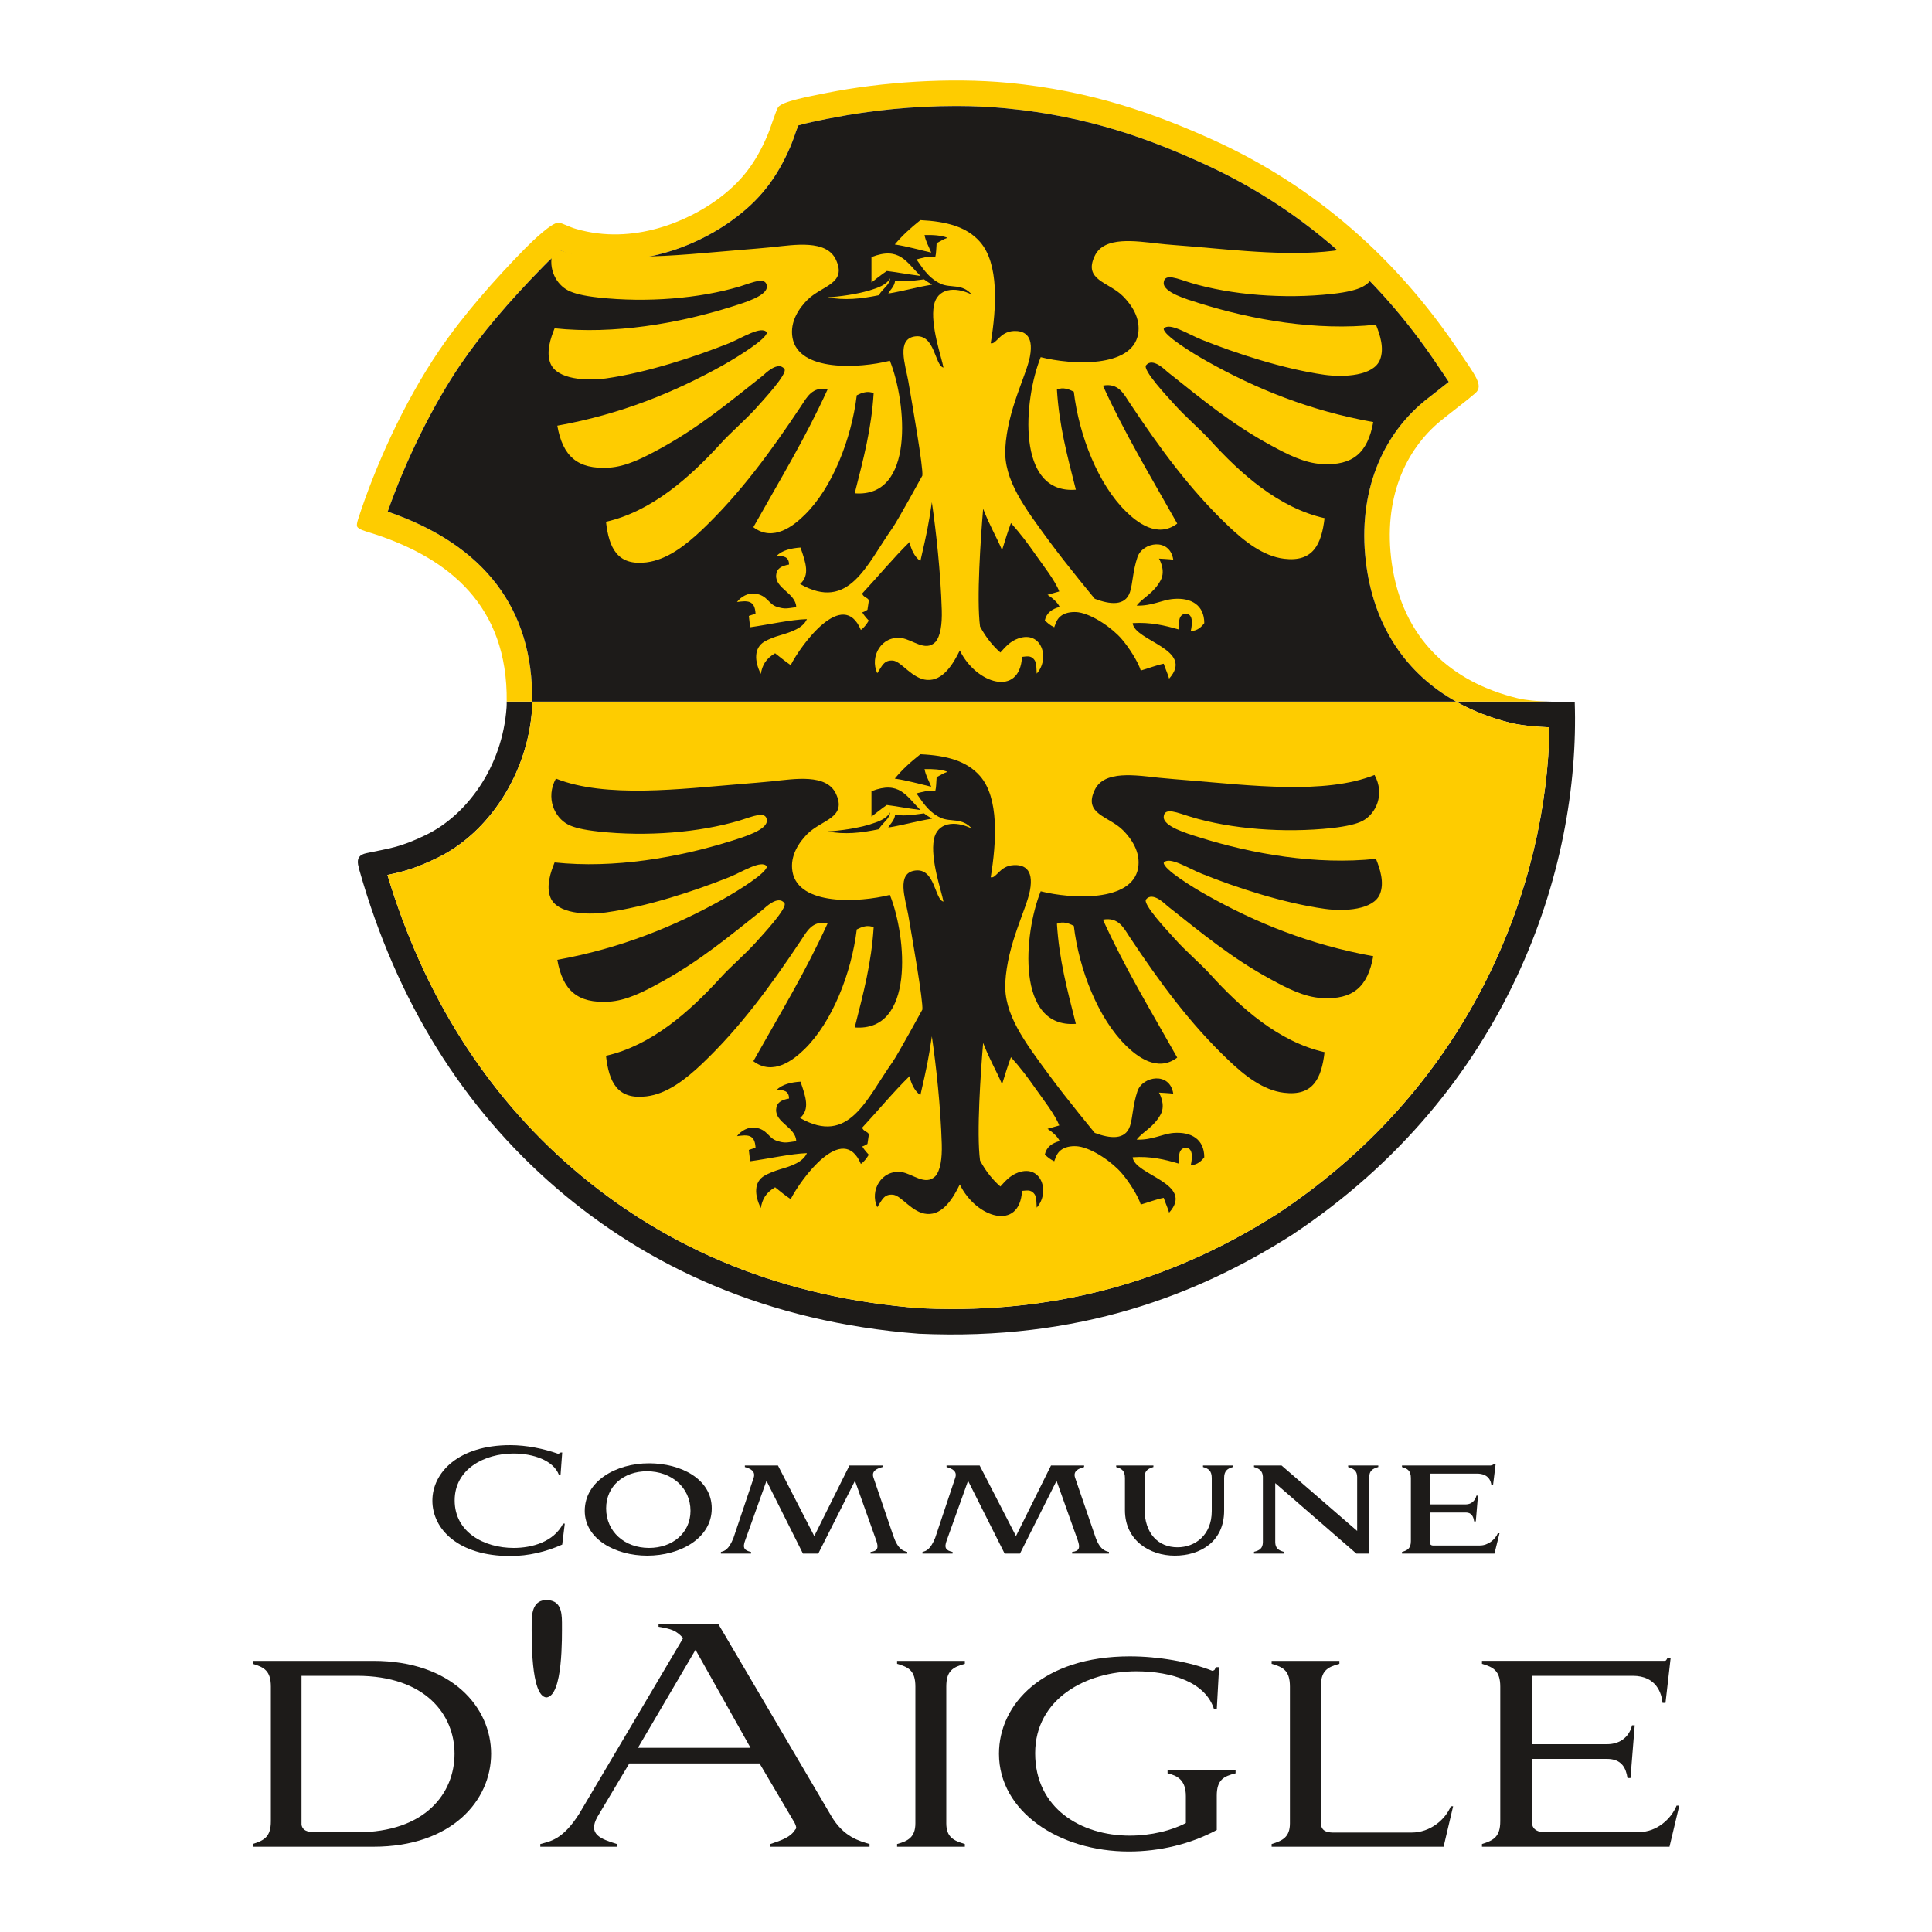 <?xml version="1.0" encoding="UTF-8"?>
<!DOCTYPE svg PUBLIC "-//W3C//DTD SVG 1.1//EN" "http://www.w3.org/Graphics/SVG/1.1/DTD/svg11.dtd">
<!-- Creator: CorelDRAW X8 -->
<svg xmlns="http://www.w3.org/2000/svg" xml:space="preserve" width="150px" height="150px" version="1.1" style="shape-rendering:geometricPrecision; text-rendering:geometricPrecision; image-rendering:optimizeQuality; fill-rule:evenodd; clip-rule:evenodd"
viewBox="0 0 15000 15000"
 xmlns:xlink="http://www.w3.org/1999/xlink">
 <defs>
  <style type="text/css">
   <![CDATA[
    .fil0 {fill:none}
    .fil4 {fill:#FECC00}
    .fil3 {fill:#1D1B19}
    .fil2 {fill:#FECC00;fill-rule:nonzero}
    .fil1 {fill:#1D1B19;fill-rule:nonzero}
   ]]>
  </style>
 </defs>
 <g id="Plan_x0020_1">
  <rect class="fil0" width="15000" height="15000"/>
  <g id="_2913760761328">
   <path class="fil1" d="M3988 12018c144,0 311,-47 384,-189l13 0 -20 163c-125,56 -263,89 -404,89 -402,0 -604,-209 -604,-430 0,-218 202,-431 604,-431 128,0 262,28 372,67 6,-1 14,-4 20,-10l12 0 -13 175 -12 0c-42,-113 -199,-167 -352,-167 -228,0 -458,121 -458,364 0,248 230,369 458,369z"/>
   <path class="fil1" d="M5039 12018c182,0 322,-116 322,-288 0,-181 -148,-307 -338,-307 -182,0 -317,116 -317,288 0,181 144,307 333,307zm0 -657c249,0 487,123 487,350 0,232 -245,367 -501,367 -248,0 -485,-129 -485,-348 0,-230 242,-369 499,-369z"/>
   <path class="fil1" d="M5851 11475c18,-53 -25,-73 -68,-85l0 -12 257 0 282 548 273 -548 257 0 0 12c-46,12 -88,32 -70,83l154 452c36,106 79,117 108,124l0 13 -285 0 0 -13c55,-6 65,-31 43,-92l-164 -460 -285 565 -119 0 -283 -565 -165 461c-23,60 -7,80 45,91l0 13 -234 0 0 -13c30,-7 62,-19 98,-110l156 -464z"/>
   <path class="fil1" d="M7416 11475c19,-53 -24,-73 -67,-85l0 -12 257 0 282 548 272 -548 257 0 0 12c-45,12 -87,32 -70,83l155 452c35,106 78,117 108,124l0 13 -286 0 0 -13c55,-6 65,-31 43,-92l-164 -460 -284 565 -119 0 -284 -565 -165 461c-23,60 -7,80 45,91l0 13 -234 0 0 -13c30,-7 62,-19 99,-110l155 -464z"/>
   <path class="fil1" d="M9504 11730c0,237 -183,348 -383,348 -197,0 -387,-120 -387,-353l0 -249c0,-56 -24,-74 -68,-86l0 -12 289 0 0 12c-42,12 -68,29 -69,78l0 245c0,194 107,300 256,300 136,0 266,-94 266,-281l0 -256c0,-56 -24,-74 -68,-86l0 -12 232 0 0 12c-43,12 -68,30 -68,86l0 254z"/>
   <path class="fil1" d="M10631 12062l-100 0 -630 -547 0 457c0,49 27,66 69,77l0 13 -234 0 0 -14c43,-10 69,-27 69,-76l0 -508c-3,-45 -28,-62 -69,-74l0 -12 214 0 587 508 0 -419c0,-48 -28,-65 -70,-77l0 -12 234 0 0 12c-43,12 -70,29 -70,77l0 595z"/>
   <path class="fil1" d="M11101 11680l280 0c44,0 73,-31 82,-68l12 0 -17 200 -13 0c-5,-36 -19,-69 -64,-69l-280 0 0 235c2,14 10,20 22,21l367 0c64,0 120,-48 139,-95l13 0 -39 158 -718 0 0 -13c44,-12 69,-29 69,-84l0 -489c0,-56 -25,-74 -69,-86l0 -12 689 0c10,-2 18,-5 24,-11l14 0 -20 163 -13 0c-4,-33 -23,-89 -113,-89l-365 0 0 239z"/>
   <path class="fil1" d="M2341 14170c11,44 44,51 93,56l337 0c533,0 758,-305 758,-610 0,-302 -225,-605 -758,-605l-430 0 0 1159zm-379 168l0 -21c90,-28 141,-56 141,-177l0 -1045c0,-121 -51,-151 -141,-177l0 -23 937 0c609,0 914,361 914,721 0,363 -305,722 -914,722l-937 0z"/>
   <path class="fil1" d="M4242 12423c105,0 121,81 121,174 0,114 9,570 -121,582 -123,-12 -114,-468 -114,-582 0,-93 21,-174 114,-174z"/>
   <path class="fil1" d="M4953 13570l874 0 -427 -761 -447 761zm1216 582l-272 -461 -1011 0 -247 414c-77,137 23,172 151,212l0 21 -595 0 0 -21c74,-21 172,-30 302,-235l807 -1364c-56,-60 -88,-70 -191,-88l0 -23 463 0 877 1491c98,168 223,196 298,219l0 21 -770 0 0 -21c91,-30 158,-54 193,-112 12,-9 9,-25 -5,-53z"/>
   <path class="fil1" d="M7491 12895l0 23c-95,26 -144,56 -144,177l0 1061c0,107 56,135 144,161l0 21 -526 0 0 -21c86,-23 142,-54 142,-161l0 -1061c0,-121 -49,-151 -142,-177l0 -23 526 0z"/>
   <path class="fil1" d="M9447 14208c-205,111 -447,167 -682,167 -546,0 -1009,-312 -1009,-759 0,-384 339,-756 1016,-756 221,0 463,42 640,112 28,-5 14,-14 32,-28l21 0 -18 328 -21 0c-63,-209 -326,-296 -605,-296 -386,0 -784,212 -784,636 0,428 356,640 735,640 165,0 326,-40 435,-98l0 -209c0,-124 -65,-159 -142,-177l0 -26 528 0 0 26c-93,23 -146,51 -146,174l0 266z"/>
   <path class="fil1" d="M10399 12895l0 23c-96,26 -144,56 -144,177l0 1054c0,63 39,77 90,79l614 0c147,0 263,-102 305,-204l18 0 -74 314 -1335 0 0 -21c86,-26 142,-54 142,-161l0 -1061c0,-121 -49,-151 -142,-177l0 -23 526 0z"/>
   <path class="fil1" d="M11896 13542l580 0c111,0 176,-65 195,-147l21 0 -33 410 -23 0c-12,-77 -44,-149 -160,-149l-580 0 0 512c10,37 38,49 70,56l761 0c137,0 249,-103 290,-205l21 0 -76 319 -1456 0 0 -21c90,-28 142,-56 142,-177l0 -1045c0,-121 -52,-151 -142,-177l0 -23 1423 0c14,-7 9,-16 21,-23l21 0 -40 349 -23 0c-7,-72 -46,-210 -232,-210l-780 0 0 531z"/>
   <path class="fil1" d="M11735 5614c89,20 198,29 295,33 -19,1196 -577,2761 -2111,3776 -780,497 -1607,740 -2526,740 -82,0 -165,-2 -248,-6 -1048,-80 -1957,-445 -2700,-1086 -674,-582 -1157,-1348 -1437,-2278 115,-24 210,-47 382,-130 409,-196 707,-661 741,-1158l1 -7c0,-17 0,-34 0,-51l-198 0c0,15 0,29 -1,44 -32,465 -312,841 -629,993 -204,98 -277,101 -459,140 -52,11 -74,37 -65,89l10 42c289,1021 807,1846 1526,2466 709,611 1635,1044 2817,1134 1247,57 2166,-302 2896,-766 1677,-1111 2241,-2839 2197,-4141 0,0 -99,4 -215,-1l-707 0c128,72 272,128 431,167z"/>
   <path class="fil2" d="M4131 5505c-34,497 -332,963 -741,1158 -172,83 -267,107 -382,130 280,930 763,1696 1437,2278 743,641 1652,1006 2700,1086 83,4 166,6 248,6 919,0 1746,-243 2526,-740 1534,-1015 2092,-2580 2111,-3776 -97,-4 -206,-13 -295,-33 -158,-39 -303,-95 -431,-167l-7172 0c0,17 0,34 0,52l-1 6z"/>
   <path class="fil2" d="M10806 4374c-71,-503 106,-883 381,-1108 92,-75 206,-159 268,-214 67,-59 -5,-142 -133,-333 -473,-704 -1104,-1270 -1904,-1633 -442,-200 -942,-381 -1589,-443 -456,-43 -987,-6 -1409,78 -143,29 -349,66 -379,112 -18,29 -59,164 -84,221 -91,212 -199,357 -389,496 -227,165 -649,356 -1093,228 -58,-16 -109,-47 -138,-49 -50,-4 -197,136 -263,203 -238,243 -479,517 -663,787 -280,412 -501,910 -631,1313 -19,59 -4,62 8,71 23,17 87,32 133,48 560,187 1022,549 1013,1296l198 0c8,-719 -369,-1216 -1122,-1475 143,-405 350,-824 565,-1141 157,-231 372,-486 641,-760 49,-51 100,-97 136,-126 20,8 43,17 68,24 114,33 233,49 353,49 440,0 784,-215 911,-308 214,-155 346,-323 455,-577 13,-31 27,-71 42,-114 5,-13 11,-29 16,-45 62,-19 170,-40 228,-52l34 -6c298,-60 641,-93 964,-93 136,0 267,6 387,18 654,62 1138,250 1526,426 737,334 1349,859 1821,1563 17,25 32,47 47,69 14,21 30,45 44,66 -19,15 -40,31 -61,48 -42,33 -86,67 -126,99 -361,296 -526,766 -451,1290 67,470 309,829 694,1045l707 0c-78,-3 -163,-10 -229,-26 -516,-126 -892,-461 -976,-1047z"/>
   <path class="fil1" d="M10610 4402c-75,-524 90,-994 451,-1290 40,-32 84,-66 126,-99 21,-17 42,-33 61,-48 -14,-22 -30,-45 -44,-66 -15,-22 -30,-44 -47,-69 -472,-704 -1084,-1229 -1821,-1563 -388,-176 -872,-364 -1526,-426 -121,-12 -251,-18 -387,-18 -323,0 -666,33 -964,93l-34 6c-58,12 -166,33 -228,52 -5,16 -11,32 -16,45 -15,43 -29,83 -42,114 -109,254 -241,422 -455,577 -127,93 -471,308 -911,308 -120,0 -239,-16 -353,-49 -25,-7 -48,-16 -68,-24 -36,29 -87,75 -136,126 -269,274 -484,529 -641,760 -215,317 -422,736 -565,1141 753,259 1130,756 1122,1475l7172 0c-385,-216 -627,-575 -694,-1045z"/>
   <path class="fil3" d="M9112 8796c-93,8 -162,56 -287,52 46,-62 131,-93 187,-197 41,-78 -14,-168 -14,-168 0,0 80,4 111,8 -26,-172 -238,-137 -278,-19 -37,111 -36,205 -58,271 -37,110 -155,97 -273,53 0,0 -212,-256 -352,-446 -194,-263 -356,-477 -343,-722 17,-302 163,-565 191,-712 35,-180 -59,-203 -126,-199 -110,5 -135,107 -178,94 45,-277 66,-617 -84,-787 -103,-117 -260,-159 -462,-168 -79,62 -139,117 -199,189 100,15 189,41 283,63 -23,-58 -41,-82 -52,-137 67,-1 130,2 178,21 -35,13 -49,24 -84,42 -3,36 -3,81 -10,105 -61,-4 -100,10 -147,21 36,46 86,142 188,189 80,36 166,-3 242,84 -135,-67 -269,-45 -294,84 -30,155 60,405 74,483 -69,-15 -64,-263 -221,-241 -146,20 -75,218 -52,346 29,170 118,676 109,734 0,0 -190,347 -229,403 -205,290 -340,655 -720,438 78,-68 44,-164 3,-282 -69,4 -143,20 -186,65 53,-2 97,5 97,66 -61,11 -97,32 -100,84 -7,104 153,139 156,247 -75,10 -87,18 -151,-3 -65,-20 -72,-89 -168,-102 -53,-7 -110,24 -141,66 80,-11 139,-17 144,90 -16,5 -52,17 -52,17l10 88c141,-19 318,-59 441,-63 -31,69 -116,99 -210,126 -40,12 -91,32 -121,50 -79,47 -79,146 -27,250 11,-66 38,-119 111,-161 37,30 81,66 121,92 80,-157 406,-603 545,-273 39,-29 61,-72 61,-72 0,0 -35,-36 -50,-64 18,-5 40,-20 40,-20l11 -74c-9,-23 -48,-25 -51,-53 123,-132 238,-273 367,-399 7,45 37,117 84,147 51,-223 60,-263 89,-456 33,228 68,542 77,838 3,109 -10,203 -50,248 -78,78 -177,-20 -263,-32 -154,-20 -249,142 -188,273 38,-57 52,-105 125,-97 66,10 147,141 261,149 126,10 206,-129 255,-229 126,261 465,366 483,50 39,-3 65,-10 91,18 25,27 19,64 23,112 106,-118 38,-337 -143,-273 -68,24 -108,76 -139,109 -53,-45 -113,-116 -158,-202 -28,-212 5,-683 24,-913 55,141 99,207 147,321 30,-95 38,-125 69,-210 71,78 131,158 189,241 59,84 155,206 186,289l-91 26c38,25 79,60 94,95 -58,16 -102,45 -115,105 22,20 36,34 73,52 18,-53 32,-75 64,-95 33,-20 83,-26 125,-20 111,16 264,124 336,209 52,60 125,172 147,242 54,-15 119,-41 178,-52 12,37 31,77 42,115 203,-227 -269,-290 -283,-430 136,-10 250,17 357,49 1,-66 1,-115 52,-123 60,-1 56,74 42,136 52,-4 81,-31 105,-62 0,-141 -102,-199 -238,-189z"/>
   <path class="fil3" d="M6426 7168c-173,380 -369,701 -577,1071 154,117 313,-11 398,-94 214,-210 363,-587 405,-929 36,-18 84,-39 131,-16 -17,277 -79,509 -147,777 466,36 405,-700 273,-1029 -242,61 -708,84 -756,-179 -23,-129 56,-234 115,-294 112,-112 312,-124 221,-315 -74,-153 -317,-113 -494,-94 -78,8 -157,14 -241,21 -467,38 -1052,112 -1438,-42 -81,149 -12,302 95,357 44,23 117,41 236,54 374,41 783,8 1097,-86 97,-29 205,-81 210,0 3,74 -178,128 -273,158 -416,131 -914,217 -1375,168 -31,76 -68,184 -32,273 51,124 277,137 431,115 317,-44 687,-166 955,-273 103,-41 253,-140 294,-84 -1,50 -217,185 -336,252 -377,212 -799,384 -1291,473 42,238 157,339 399,325 138,-8 273,-78 398,-147 305,-166 530,-354 798,-567 17,-14 117,-116 168,-52 29,36 -170,248 -220,304 -89,99 -199,191 -273,273 -242,266 -538,529 -892,609 23,203 87,343 314,315 162,-19 307,-135 431,-252 301,-286 540,-616 766,-955 48,-72 89,-160 210,-137z"/>
   <path class="fil3" d="M10683 6668c-462,49 -959,-37 -1375,-168 -96,-30 -277,-84 -273,-158 4,-80 113,-29 210,0 314,95 723,127 1097,87 119,-14 191,-32 236,-55 106,-55 176,-208 94,-357 -385,154 -970,80 -1438,42 -83,-7 -163,-13 -241,-21 -176,-19 -420,-59 -493,94 -92,191 109,203 220,315 59,60 139,166 116,294 -48,263 -515,240 -756,179 -133,330 -193,1065 273,1029 -68,-268 -130,-500 -147,-777 47,-22 95,-2 131,16 41,342 190,719 404,929 85,84 245,211 399,94 -208,-370 -404,-691 -577,-1071 121,-22 162,65 209,137 226,340 465,669 767,955 123,118 268,233 430,252 227,28 291,-112 315,-315 -355,-80 -651,-343 -892,-609 -75,-82 -185,-174 -273,-273 -51,-56 -250,-268 -221,-304 52,-64 151,39 168,53 269,212 493,400 798,566 126,69 260,139 399,147 242,14 356,-87 399,-325 -493,-89 -914,-261 -1291,-473 -120,-67 -336,-202 -336,-252 40,-55 191,43 294,84 267,108 637,229 955,273 153,22 380,9 430,-115 36,-89 0,-197 -31,-273z"/>
   <path class="fil3" d="M7146 6289c-110,-110 -164,-230 -380,-146l0 197c0,0 85,-67 119,-90 53,6 167,27 261,39z"/>
   <path class="fil3" d="M6823 6438c28,-50 88,-83 87,-131 -27,51 -89,73 -167,97 -92,27 -229,47 -317,51 130,26 260,12 397,-17z"/>
   <path class="fil3" d="M6897 6425c111,-18 230,-52 340,-69 -21,-12 -41,-24 -63,-41 -40,4 -134,25 -225,11 -2,44 -45,79 -52,99z"/>
   <path class="fil4" d="M9112 4650c-93,7 -162,55 -287,52 46,-62 131,-93 187,-198 41,-78 -14,-167 -14,-167 0,0 80,4 111,8 -26,-172 -238,-138 -278,-19 -37,110 -36,204 -58,271 -37,110 -155,97 -273,52 0,0 -212,-255 -352,-445 -194,-264 -356,-478 -343,-722 17,-302 163,-565 191,-712 35,-181 -59,-203 -126,-200 -110,6 -135,107 -178,95 45,-277 66,-618 -84,-788 -103,-117 -260,-158 -462,-168 -79,63 -139,118 -199,189 100,15 189,42 283,63 -23,-57 -41,-82 -52,-136 67,-2 130,2 178,21 -35,13 -49,24 -84,42 -3,35 -3,80 -10,105 -61,-5 -100,10 -147,21 36,46 86,142 188,189 80,36 166,-4 242,84 -135,-67 -269,-46 -294,84 -30,154 60,404 74,483 -69,-16 -64,-263 -221,-242 -146,20 -75,219 -52,347 29,170 118,675 109,734 0,0 -190,346 -229,402 -205,290 -340,656 -720,439 78,-69 44,-165 3,-283 -69,5 -143,20 -186,66 53,-2 97,4 97,66 -61,11 -97,32 -100,83 -7,104 153,139 156,248 -75,10 -87,17 -151,-3 -65,-21 -72,-89 -168,-102 -53,-8 -110,23 -141,65 80,-11 139,-16 144,91 -16,4 -52,17 -52,17l10 88c141,-20 318,-60 441,-63 -31,69 -116,98 -210,126 -40,11 -91,31 -121,49 -79,48 -79,147 -27,250 11,-65 38,-118 111,-160 37,29 81,65 121,92 80,-157 406,-604 545,-273 39,-30 61,-73 61,-73 0,0 -35,-35 -50,-64 18,-4 40,-20 40,-20l11 -73c-9,-23 -48,-25 -51,-54 123,-132 238,-272 367,-399 7,45 37,118 84,147 51,-222 60,-262 89,-456 33,228 68,543 77,839 3,109 -10,202 -50,247 -78,78 -177,-20 -263,-31 -154,-21 -249,142 -188,273 38,-57 52,-105 125,-98 66,11 147,141 261,150 126,9 206,-129 255,-229 126,260 465,365 483,50 39,-4 65,-11 91,17 25,28 19,64 23,113 106,-118 38,-337 -143,-273 -68,23 -108,76 -139,109 -53,-45 -113,-117 -158,-202 -28,-213 5,-684 24,-914 55,141 99,208 147,321 30,-95 38,-125 69,-210 71,79 131,158 189,242 59,84 155,206 186,289l-91 26c38,24 79,60 94,94 -58,16 -102,45 -115,105 22,20 36,35 73,53 18,-54 32,-76 64,-96 33,-20 83,-26 125,-20 111,17 264,124 336,209 52,60 125,172 147,243 54,-15 119,-41 178,-53 12,37 31,77 42,116 203,-228 -269,-291 -283,-431 136,-9 250,18 357,49 1,-65 1,-115 52,-122 60,-2 56,73 42,135 52,-3 81,-30 105,-62 0,-140 -102,-199 -238,-188z"/>
   <path class="fil4" d="M6426 3022c-173,380 -369,701 -577,1071 154,117 313,-11 398,-95 214,-209 363,-586 405,-929 36,-18 84,-38 131,-16 -17,278 -79,509 -147,777 466,37 405,-699 273,-1029 -242,61 -708,85 -756,-178 -23,-129 56,-235 115,-294 112,-113 312,-124 221,-315 -74,-154 -317,-114 -494,-95 -78,8 -157,14 -241,21 -249,20 -531,51 -798,52 -66,10 -135,15 -207,15 -121,0 -241,-17 -357,-50 -25,-7 -48,-16 -68,-24 -10,9 -21,18 -34,29 -35,127 29,246 121,293 44,23 117,42 236,55 374,41 783,8 1097,-86 97,-30 205,-81 210,0 3,74 -178,127 -273,157 -416,131 -914,217 -1375,168 -31,77 -68,184 -32,273 51,124 277,137 431,116 317,-45 687,-166 955,-273 103,-42 253,-140 294,-84 -1,50 -217,184 -336,252 -377,211 -799,384 -1291,472 42,238 157,340 399,326 138,-8 273,-79 398,-147 305,-167 530,-355 798,-567 17,-14 117,-117 168,-53 29,37 -170,248 -220,305 -89,98 -199,191 -273,273 -242,266 -538,528 -892,609 23,202 87,343 314,315 162,-20 307,-135 431,-252 301,-287 540,-616 766,-956 48,-72 89,-159 210,-136z"/>
   <path class="fil4" d="M10683 2521c-462,49 -959,-37 -1375,-168 -96,-30 -277,-83 -273,-157 4,-81 113,-29 210,0 314,94 723,127 1097,86 119,-13 191,-32 236,-55 30,-15 57,-39 79,-68 -76,-77 -154,-151 -234,-222 -363,60 -814,6 -1189,-25 -83,-7 -163,-12 -241,-21 -176,-19 -420,-59 -493,95 -92,191 109,202 220,315 59,60 139,165 116,294 -48,263 -515,239 -756,178 -133,330 -193,1066 273,1029 -68,-268 -130,-499 -147,-777 47,-22 95,-2 131,16 41,343 190,720 404,929 85,84 245,212 399,95 -208,-370 -404,-691 -577,-1071 121,-23 162,65 209,136 226,340 465,670 767,956 123,117 268,232 430,252 227,28 291,-113 315,-315 -355,-80 -651,-343 -892,-609 -75,-82 -185,-175 -273,-273 -51,-56 -250,-268 -221,-305 52,-64 151,39 168,53 269,213 493,401 798,567 126,69 260,139 399,147 242,14 356,-88 399,-326 -493,-88 -914,-260 -1291,-472 -120,-67 -336,-202 -336,-252 40,-56 191,43 294,84 267,107 637,228 955,273 153,21 380,8 430,-116 36,-89 0,-196 -31,-273z"/>
   <path class="fil4" d="M7146 2142c-110,-109 -164,-230 -380,-146l0 197c0,0 85,-67 119,-89 53,6 167,26 261,38z"/>
   <path class="fil4" d="M6823 2292c28,-50 88,-83 87,-131 -27,50 -89,73 -167,96 -92,27 -229,47 -317,51 130,26 260,12 397,-16z"/>
   <path class="fil4" d="M6897 2279c111,-18 230,-52 340,-69 -21,-12 -41,-25 -63,-41 -40,3 -134,24 -225,10 -2,45 -45,79 -52,100z"/>
  </g>
 </g>
</svg>
